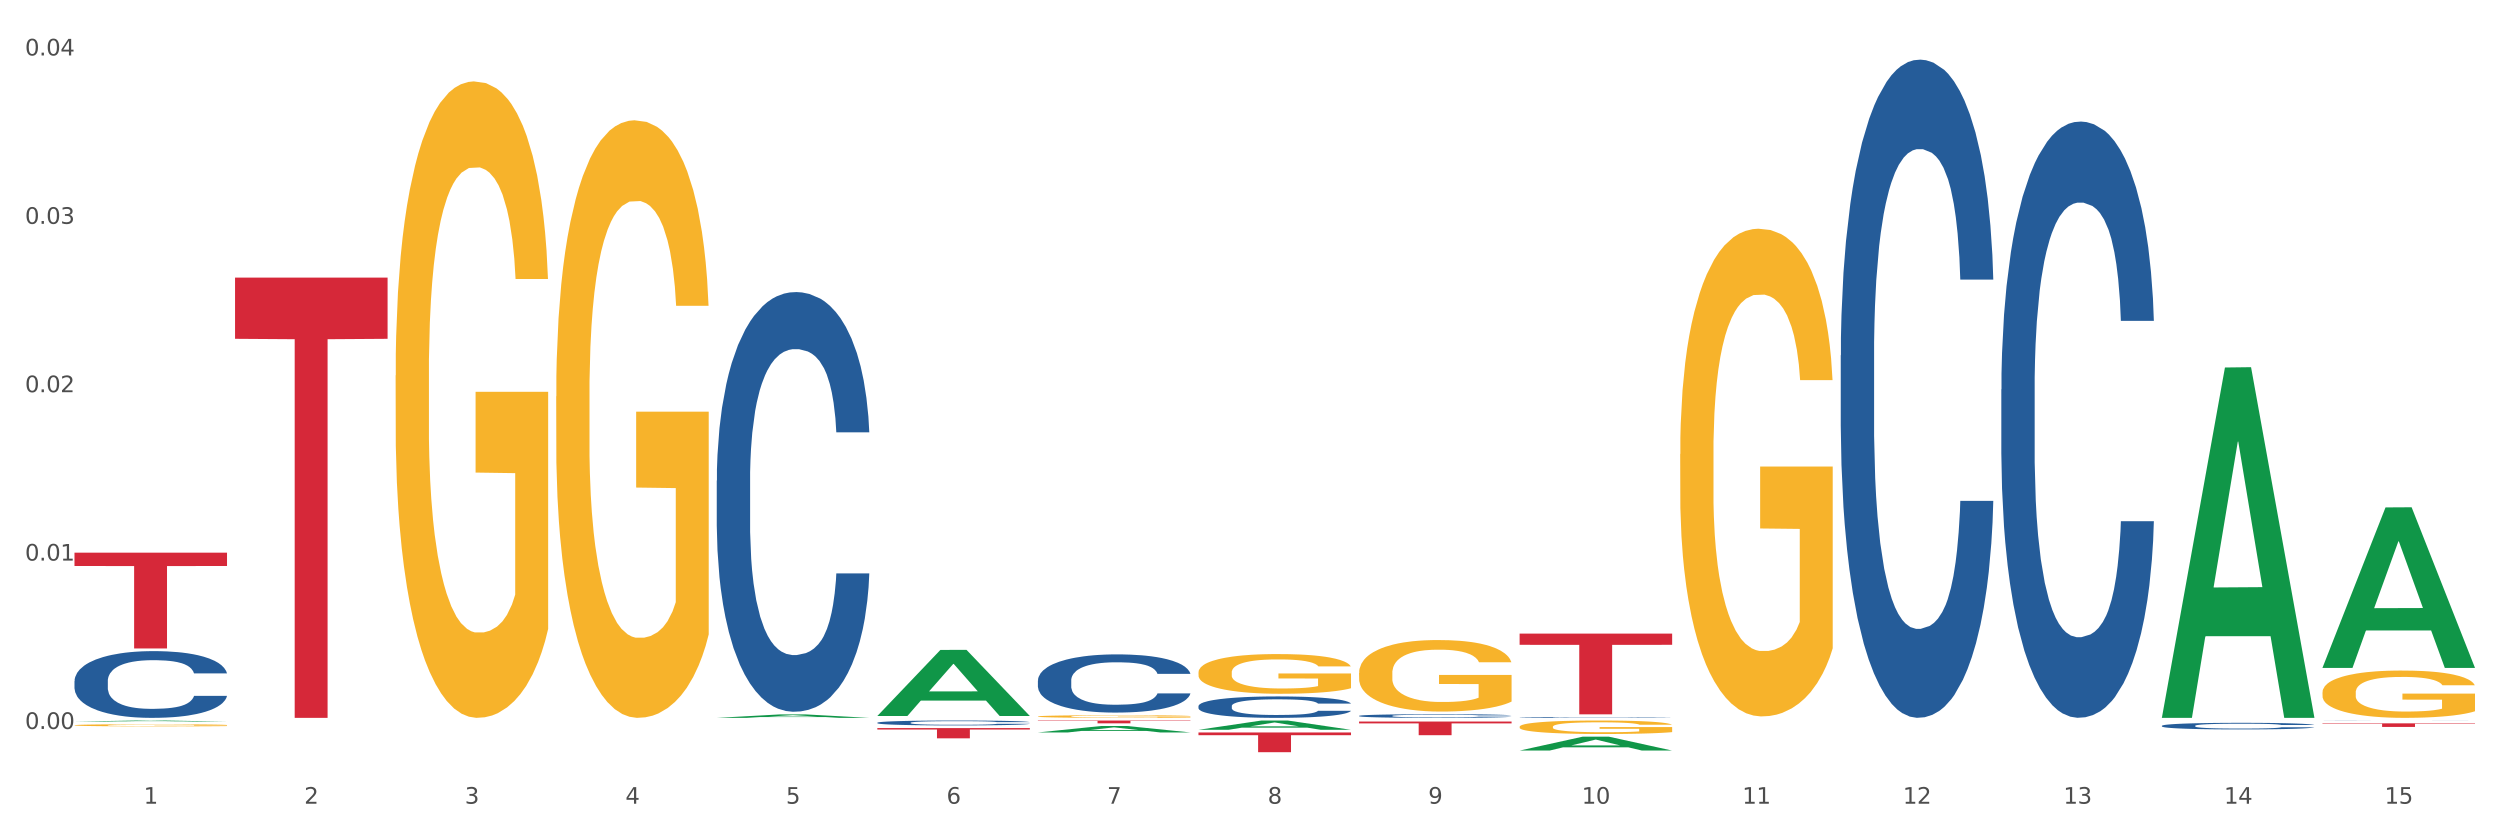 <?xml version="1.0" encoding="utf-8" standalone="no"?>
<!DOCTYPE svg PUBLIC "-//W3C//DTD SVG 1.1//EN"
  "http://www.w3.org/Graphics/SVG/1.1/DTD/svg11.dtd">
<svg xmlns:xlink="http://www.w3.org/1999/xlink" width="1080pt" height="360pt" viewBox="0 0 1080 360" xmlns="http://www.w3.org/2000/svg" version="1.1">
 <rect x="0" y="0" width="1080" height="360" fill="#333333" stroke="none"/>
 <defs>
  <style type="text/css">*{stroke-linejoin: round; stroke-linecap: butt}</style>
 </defs>
 <g id="figure_1">
  <g id="patch_1">
   <path d="M 0 360 
L 1080 360 
L 1080 0 
L 0 0 
z
" style="fill: #ffffff; stroke: #ffffff; stroke-linejoin: miter"/>
  </g>
  <g id="axes_1">
   <g id="matplotlib.axis_1">
    <g id="xtick_1">
     <g id="text_1">
      <!-- 1 -->
      <g style="fill: #4d4d4d" transform="translate(62.07 347.204) scale(0.096 -0.096)">
       <defs>
        <path id="DejaVuSans-31" d="M 794 531 
L 1825 531 
L 1825 4091 
L 703 3866 
L 703 4441 
L 1819 4666 
L 2450 4666 
L 2450 531 
L 3481 531 
L 3481 0 
L 794 0 
L 794 531 
z
" transform="scale(0.016)"/>
       </defs>
       <use xlink:href="#DejaVuSans-31"/>
      </g>
     </g>
    </g>
    <g id="xtick_2">
     <g id="text_2">
      <!-- 2 -->
      <g style="fill: #4d4d4d" transform="translate(131.436 347.204) scale(0.096 -0.096)">
       <defs>
        <path id="DejaVuSans-32" d="M 1228 531 
L 3431 531 
L 3431 0 
L 469 0 
L 469 531 
Q 828 903 1448 1529 
Q 2069 2156 2228 2338 
Q 2531 2678 2651 2914 
Q 2772 3150 2772 3378 
Q 2772 3750 2511 3984 
Q 2250 4219 1831 4219 
Q 1534 4219 1204 4116 
Q 875 4013 500 3803 
L 500 4441 
Q 881 4594 1212 4672 
Q 1544 4750 1819 4750 
Q 2544 4750 2975 4387 
Q 3406 4025 3406 3419 
Q 3406 3131 3298 2873 
Q 3191 2616 2906 2266 
Q 2828 2175 2409 1742 
Q 1991 1309 1228 531 
z
" transform="scale(0.016)"/>
       </defs>
       <use xlink:href="#DejaVuSans-32"/>
      </g>
     </g>
    </g>
    <g id="xtick_3">
     <g id="text_3">
      <!-- 3 -->
      <g style="fill: #4d4d4d" transform="translate(200.802 347.204) scale(0.096 -0.096)">
       <defs>
        <path id="DejaVuSans-33" d="M 2597 2516 
Q 3050 2419 3304 2112 
Q 3559 1806 3559 1356 
Q 3559 666 3084 287 
Q 2609 -91 1734 -91 
Q 1441 -91 1130 -33 
Q 819 25 488 141 
L 488 750 
Q 750 597 1062 519 
Q 1375 441 1716 441 
Q 2309 441 2620 675 
Q 2931 909 2931 1356 
Q 2931 1769 2642 2001 
Q 2353 2234 1838 2234 
L 1294 2234 
L 1294 2753 
L 1863 2753 
Q 2328 2753 2575 2939 
Q 2822 3125 2822 3475 
Q 2822 3834 2567 4026 
Q 2313 4219 1838 4219 
Q 1578 4219 1281 4162 
Q 984 4106 628 3988 
L 628 4550 
Q 988 4650 1302 4700 
Q 1616 4750 1894 4750 
Q 2613 4750 3031 4423 
Q 3450 4097 3450 3541 
Q 3450 3153 3228 2886 
Q 3006 2619 2597 2516 
z
" transform="scale(0.016)"/>
       </defs>
       <use xlink:href="#DejaVuSans-33"/>
      </g>
     </g>
    </g>
    <g id="xtick_4">
     <g id="text_4">
      <!-- 4 -->
      <g style="fill: #4d4d4d" transform="translate(270.169 347.204) scale(0.096 -0.096)">
       <defs>
        <path id="DejaVuSans-34" d="M 2419 4116 
L 825 1625 
L 2419 1625 
L 2419 4116 
z
M 2253 4666 
L 3047 4666 
L 3047 1625 
L 3713 1625 
L 3713 1100 
L 3047 1100 
L 3047 0 
L 2419 0 
L 2419 1100 
L 313 1100 
L 313 1709 
L 2253 4666 
z
" transform="scale(0.016)"/>
       </defs>
       <use xlink:href="#DejaVuSans-34"/>
      </g>
     </g>
    </g>
    <g id="xtick_5">
     <g id="text_5">
      <!-- 5 -->
      <g style="fill: #4d4d4d" transform="translate(339.535 347.204) scale(0.096 -0.096)">
       <defs>
        <path id="DejaVuSans-35" d="M 691 4666 
L 3169 4666 
L 3169 4134 
L 1269 4134 
L 1269 2991 
Q 1406 3038 1543 3061 
Q 1681 3084 1819 3084 
Q 2600 3084 3056 2656 
Q 3513 2228 3513 1497 
Q 3513 744 3044 326 
Q 2575 -91 1722 -91 
Q 1428 -91 1123 -41 
Q 819 9 494 109 
L 494 744 
Q 775 591 1075 516 
Q 1375 441 1709 441 
Q 2250 441 2565 725 
Q 2881 1009 2881 1497 
Q 2881 1984 2565 2268 
Q 2250 2553 1709 2553 
Q 1456 2553 1204 2497 
Q 953 2441 691 2322 
L 691 4666 
z
" transform="scale(0.016)"/>
       </defs>
       <use xlink:href="#DejaVuSans-35"/>
      </g>
     </g>
    </g>
    <g id="xtick_6">
     <g id="text_6">
      <!-- 6 -->
      <g style="fill: #4d4d4d" transform="translate(408.901 347.204) scale(0.096 -0.096)">
       <defs>
        <path id="DejaVuSans-36" d="M 2113 2584 
Q 1688 2584 1439 2293 
Q 1191 2003 1191 1497 
Q 1191 994 1439 701 
Q 1688 409 2113 409 
Q 2538 409 2786 701 
Q 3034 994 3034 1497 
Q 3034 2003 2786 2293 
Q 2538 2584 2113 2584 
z
M 3366 4563 
L 3366 3988 
Q 3128 4100 2886 4159 
Q 2644 4219 2406 4219 
Q 1781 4219 1451 3797 
Q 1122 3375 1075 2522 
Q 1259 2794 1537 2939 
Q 1816 3084 2150 3084 
Q 2853 3084 3261 2657 
Q 3669 2231 3669 1497 
Q 3669 778 3244 343 
Q 2819 -91 2113 -91 
Q 1303 -91 875 529 
Q 447 1150 447 2328 
Q 447 3434 972 4092 
Q 1497 4750 2381 4750 
Q 2619 4750 2861 4703 
Q 3103 4656 3366 4563 
z
" transform="scale(0.016)"/>
       </defs>
       <use xlink:href="#DejaVuSans-36"/>
      </g>
     </g>
    </g>
    <g id="xtick_7">
     <g id="text_7">
      <!-- 7 -->
      <g style="fill: #4d4d4d" transform="translate(478.267 347.204) scale(0.096 -0.096)">
       <defs>
        <path id="DejaVuSans-37" d="M 525 4666 
L 3525 4666 
L 3525 4397 
L 1831 0 
L 1172 0 
L 2766 4134 
L 525 4134 
L 525 4666 
z
" transform="scale(0.016)"/>
       </defs>
       <use xlink:href="#DejaVuSans-37"/>
      </g>
     </g>
    </g>
    <g id="xtick_8">
     <g id="text_8">
      <!-- 8 -->
      <g style="fill: #4d4d4d" transform="translate(547.634 347.204) scale(0.096 -0.096)">
       <defs>
        <path id="DejaVuSans-38" d="M 2034 2216 
Q 1584 2216 1326 1975 
Q 1069 1734 1069 1313 
Q 1069 891 1326 650 
Q 1584 409 2034 409 
Q 2484 409 2743 651 
Q 3003 894 3003 1313 
Q 3003 1734 2745 1975 
Q 2488 2216 2034 2216 
z
M 1403 2484 
Q 997 2584 770 2862 
Q 544 3141 544 3541 
Q 544 4100 942 4425 
Q 1341 4750 2034 4750 
Q 2731 4750 3128 4425 
Q 3525 4100 3525 3541 
Q 3525 3141 3298 2862 
Q 3072 2584 2669 2484 
Q 3125 2378 3379 2068 
Q 3634 1759 3634 1313 
Q 3634 634 3220 271 
Q 2806 -91 2034 -91 
Q 1263 -91 848 271 
Q 434 634 434 1313 
Q 434 1759 690 2068 
Q 947 2378 1403 2484 
z
M 1172 3481 
Q 1172 3119 1398 2916 
Q 1625 2713 2034 2713 
Q 2441 2713 2670 2916 
Q 2900 3119 2900 3481 
Q 2900 3844 2670 4047 
Q 2441 4250 2034 4250 
Q 1625 4250 1398 4047 
Q 1172 3844 1172 3481 
z
" transform="scale(0.016)"/>
       </defs>
       <use xlink:href="#DejaVuSans-38"/>
      </g>
     </g>
    </g>
    <g id="xtick_9">
     <g id="text_9">
      <!-- 9 -->
      <g style="fill: #4d4d4d" transform="translate(617 347.204) scale(0.096 -0.096)">
       <defs>
        <path id="DejaVuSans-39" d="M 703 97 
L 703 672 
Q 941 559 1184 500 
Q 1428 441 1663 441 
Q 2288 441 2617 861 
Q 2947 1281 2994 2138 
Q 2813 1869 2534 1725 
Q 2256 1581 1919 1581 
Q 1219 1581 811 2004 
Q 403 2428 403 3163 
Q 403 3881 828 4315 
Q 1253 4750 1959 4750 
Q 2769 4750 3195 4129 
Q 3622 3509 3622 2328 
Q 3622 1225 3098 567 
Q 2575 -91 1691 -91 
Q 1453 -91 1209 -44 
Q 966 3 703 97 
z
M 1959 2075 
Q 2384 2075 2632 2365 
Q 2881 2656 2881 3163 
Q 2881 3666 2632 3958 
Q 2384 4250 1959 4250 
Q 1534 4250 1286 3958 
Q 1038 3666 1038 3163 
Q 1038 2656 1286 2365 
Q 1534 2075 1959 2075 
z
" transform="scale(0.016)"/>
       </defs>
       <use xlink:href="#DejaVuSans-39"/>
      </g>
     </g>
    </g>
    <g id="xtick_10">
     <g id="text_10">
      <!-- 10 -->
      <g style="fill: #4d4d4d" transform="translate(683.312 347.204) scale(0.096 -0.096)">
       <defs>
        <path id="DejaVuSans-30" d="M 2034 4250 
Q 1547 4250 1301 3770 
Q 1056 3291 1056 2328 
Q 1056 1369 1301 889 
Q 1547 409 2034 409 
Q 2525 409 2770 889 
Q 3016 1369 3016 2328 
Q 3016 3291 2770 3770 
Q 2525 4250 2034 4250 
z
M 2034 4750 
Q 2819 4750 3233 4129 
Q 3647 3509 3647 2328 
Q 3647 1150 3233 529 
Q 2819 -91 2034 -91 
Q 1250 -91 836 529 
Q 422 1150 422 2328 
Q 422 3509 836 4129 
Q 1250 4750 2034 4750 
z
" transform="scale(0.016)"/>
       </defs>
       <use xlink:href="#DejaVuSans-31"/>
       <use xlink:href="#DejaVuSans-30" transform="translate(63.623 0)"/>
      </g>
     </g>
    </g>
    <g id="xtick_11">
     <g id="text_11">
      <!-- 11 -->
      <g style="fill: #4d4d4d" transform="translate(752.678 347.204) scale(0.096 -0.096)">
       <use xlink:href="#DejaVuSans-31"/>
       <use xlink:href="#DejaVuSans-31" transform="translate(63.623 0)"/>
      </g>
     </g>
    </g>
    <g id="xtick_12">
     <g id="text_12">
      <!-- 12 -->
      <g style="fill: #4d4d4d" transform="translate(822.044 347.204) scale(0.096 -0.096)">
       <use xlink:href="#DejaVuSans-31"/>
       <use xlink:href="#DejaVuSans-32" transform="translate(63.623 0)"/>
      </g>
     </g>
    </g>
    <g id="xtick_13">
     <g id="text_13">
      <!-- 13 -->
      <g style="fill: #4d4d4d" transform="translate(891.411 347.204) scale(0.096 -0.096)">
       <use xlink:href="#DejaVuSans-31"/>
       <use xlink:href="#DejaVuSans-33" transform="translate(63.623 0)"/>
      </g>
     </g>
    </g>
    <g id="xtick_14">
     <g id="text_14">
      <!-- 14 -->
      <g style="fill: #4d4d4d" transform="translate(960.777 347.204) scale(0.096 -0.096)">
       <use xlink:href="#DejaVuSans-31"/>
       <use xlink:href="#DejaVuSans-34" transform="translate(63.623 0)"/>
      </g>
     </g>
    </g>
    <g id="xtick_15">
     <g id="text_15">
      <!-- 15 -->
      <g style="fill: #4d4d4d" transform="translate(1030.143 347.204) scale(0.096 -0.096)">
       <use xlink:href="#DejaVuSans-31"/>
       <use xlink:href="#DejaVuSans-35" transform="translate(63.623 0)"/>
      </g>
     </g>
    </g>
    <g id="xtick_16"/>
    <g id="xtick_17"/>
    <g id="xtick_18"/>
    <g id="xtick_19"/>
    <g id="xtick_20"/>
    <g id="xtick_21"/>
    <g id="xtick_22"/>
    <g id="xtick_23"/>
    <g id="xtick_24"/>
    <g id="xtick_25"/>
    <g id="xtick_26"/>
    <g id="xtick_27"/>
    <g id="xtick_28"/>
    <g id="xtick_29"/>
   </g>
   <g id="matplotlib.axis_2">
    <g id="ytick_1">
     <g id="text_16">
      <!-- 0.00 -->
      <g style="fill: #4d4d4d" transform="translate(10.8 314.907) scale(0.096 -0.096)">
       <defs>
        <path id="DejaVuSans-2e" d="M 684 794 
L 1344 794 
L 1344 0 
L 684 0 
L 684 794 
z
" transform="scale(0.016)"/>
       </defs>
       <use xlink:href="#DejaVuSans-30"/>
       <use xlink:href="#DejaVuSans-2e" transform="translate(63.623 0)"/>
       <use xlink:href="#DejaVuSans-30" transform="translate(95.41 0)"/>
       <use xlink:href="#DejaVuSans-30" transform="translate(159.033 0)"/>
      </g>
     </g>
    </g>
    <g id="ytick_2">
     <g id="text_17">
      <!-- 0.01 -->
      <g style="fill: #4d4d4d" transform="translate(10.8 242.17) scale(0.096 -0.096)">
       <use xlink:href="#DejaVuSans-30"/>
       <use xlink:href="#DejaVuSans-2e" transform="translate(63.623 0)"/>
       <use xlink:href="#DejaVuSans-30" transform="translate(95.41 0)"/>
       <use xlink:href="#DejaVuSans-31" transform="translate(159.033 0)"/>
      </g>
     </g>
    </g>
    <g id="ytick_3">
     <g id="text_18">
      <!-- 0.02 -->
      <g style="fill: #4d4d4d" transform="translate(10.8 169.434) scale(0.096 -0.096)">
       <use xlink:href="#DejaVuSans-30"/>
       <use xlink:href="#DejaVuSans-2e" transform="translate(63.623 0)"/>
       <use xlink:href="#DejaVuSans-30" transform="translate(95.41 0)"/>
       <use xlink:href="#DejaVuSans-32" transform="translate(159.033 0)"/>
      </g>
     </g>
    </g>
    <g id="ytick_4">
     <g id="text_19">
      <!-- 0.03 -->
      <g style="fill: #4d4d4d" transform="translate(10.8 96.698) scale(0.096 -0.096)">
       <use xlink:href="#DejaVuSans-30"/>
       <use xlink:href="#DejaVuSans-2e" transform="translate(63.623 0)"/>
       <use xlink:href="#DejaVuSans-30" transform="translate(95.41 0)"/>
       <use xlink:href="#DejaVuSans-33" transform="translate(159.033 0)"/>
      </g>
     </g>
    </g>
    <g id="ytick_5">
     <g id="text_20">
      <!-- 0.04 -->
      <g style="fill: #4d4d4d" transform="translate(10.8 23.962) scale(0.096 -0.096)">
       <use xlink:href="#DejaVuSans-30"/>
       <use xlink:href="#DejaVuSans-2e" transform="translate(63.623 0)"/>
       <use xlink:href="#DejaVuSans-30" transform="translate(95.41 0)"/>
       <use xlink:href="#DejaVuSans-34" transform="translate(159.033 0)"/>
      </g>
     </g>
    </g>
    <g id="ytick_6"/>
    <g id="ytick_7"/>
    <g id="ytick_8"/>
    <g id="ytick_9"/>
   </g>
   <g id="PolyCollection_1">
    <path d="M 32.175 311.726 
L 32.243 311.726 
L 59.417 311.26 
L 70.695 311.259 
L 98.073 311.727 
L 85.029 311.727 
L 79.119 311.618 
L 51.061 311.618 
L 50.857 311.62 
L 45.151 311.727 
L 32.175 311.727 
L 32.175 311.726 
L 54.594 311.553 
L 75.586 311.553 
L 65.192 311.359 
L 65.056 311.358 
L 64.92 311.359 
L 54.526 311.553 
L 54.594 311.553 
L 32.175 311.726 
z
" clip-path="url(#p1da49c2d31)" style="fill: #109648"/>
    <path d="M 587.105 311.689 
L 653.003 311.689 
L 653.003 312.512 
L 627.081 312.518 
L 627.081 317.616 
L 612.871 317.616 
L 612.871 312.518 
L 587.105 312.512 
L 587.105 311.694 
L 587.105 311.689 
z
" clip-path="url(#p1da49c2d31)" style="fill: #d62839"/>
    <path d="M 517.739 316.422 
L 583.636 316.422 
L 583.636 317.607 
L 557.715 317.615 
L 557.715 324.95 
L 543.504 324.95 
L 543.504 317.615 
L 517.739 317.607 
L 517.739 316.43 
L 517.739 316.422 
z
" clip-path="url(#p1da49c2d31)" style="fill: #d62839"/>
    <path d="M 448.372 311.259 
L 514.27 311.259 
L 514.27 311.43 
L 488.348 311.431 
L 488.348 312.49 
L 474.138 312.49 
L 474.138 311.431 
L 448.372 311.43 
L 448.372 311.26 
L 448.372 311.259 
z
" clip-path="url(#p1da49c2d31)" style="fill: #d62839"/>
    <path d="M 379.006 314.527 
L 444.904 314.527 
L 444.904 315.144 
L 418.982 315.148 
L 418.982 318.969 
L 404.772 318.969 
L 404.772 315.148 
L 379.006 315.144 
L 379.006 314.531 
L 379.006 314.527 
z
" clip-path="url(#p1da49c2d31)" style="fill: #d62839"/>
    <path d="M 101.541 119.936 
L 167.439 119.936 
L 167.439 146.365 
L 141.517 146.543 
L 141.517 310.114 
L 127.307 310.114 
L 127.307 146.543 
L 101.541 146.365 
L 101.541 120.115 
L 101.541 119.936 
z
" clip-path="url(#p1da49c2d31)" style="fill: #d62839"/>
    <path d="M 32.175 238.754 
L 98.073 238.754 
L 98.073 244.506 
L 72.151 244.545 
L 72.151 280.142 
L 57.941 280.142 
L 57.941 244.545 
L 32.175 244.506 
L 32.175 238.793 
L 32.175 238.754 
z
" clip-path="url(#p1da49c2d31)" style="fill: #d62839"/>
    <path d="M 32.175 294.239 
L 32.253 294.213 
L 32.253 293.475 
L 32.487 292.475 
L 33.343 290.631 
L 34.434 289.236 
L 36.303 287.603 
L 37.316 286.919 
L 38.64 286.155 
L 41.366 284.917 
L 44.482 283.864 
L 46.663 283.285 
L 48.299 282.916 
L 51.96 282.258 
L 54.063 281.968 
L 56.244 281.731 
L 58.114 281.573 
L 61.229 281.389 
L 63.722 281.31 
L 66.604 281.284 
L 69.019 281.31 
L 72.212 281.415 
L 76.886 281.731 
L 78.677 281.916 
L 81.092 282.231 
L 83.585 282.653 
L 85.61 283.074 
L 87.947 283.68 
L 90.361 284.47 
L 92.698 285.47 
L 94.334 286.392 
L 95.658 287.366 
L 96.827 288.551 
L 97.683 289.841 
L 98.073 290.921 
L 83.818 290.921 
L 83.429 289.947 
L 82.65 288.894 
L 81.871 288.183 
L 81.014 287.603 
L 79.69 286.945 
L 78.522 286.524 
L 76.574 286.023 
L 74.783 285.707 
L 73.303 285.523 
L 71.511 285.365 
L 67.694 285.207 
L 64.968 285.207 
L 63.255 285.26 
L 61.151 285.391 
L 59.36 285.576 
L 57.257 285.892 
L 55.621 286.234 
L 53.985 286.682 
L 53.05 286.998 
L 51.648 287.577 
L 50.714 288.051 
L 49.467 288.867 
L 48.766 289.447 
L 47.52 290.947 
L 46.975 292.053 
L 46.741 292.817 
L 46.585 293.66 
L 46.585 297.767 
L 47.053 299.611 
L 47.442 300.401 
L 48.065 301.296 
L 49.234 302.455 
L 50.947 303.587 
L 52.739 304.403 
L 54.219 304.903 
L 55.621 305.272 
L 57.023 305.562 
L 58.737 305.825 
L 60.139 305.983 
L 62.242 306.141 
L 64.734 306.22 
L 66.682 306.22 
L 70.654 306.088 
L 72.446 305.957 
L 74.16 305.772 
L 76.029 305.483 
L 77.509 305.167 
L 78.366 304.93 
L 79.768 304.43 
L 80.858 303.903 
L 81.793 303.297 
L 82.416 302.771 
L 83.117 301.981 
L 83.663 301.085 
L 83.818 300.611 
L 98.073 300.611 
L 97.761 301.559 
L 97.216 302.481 
L 96.126 303.719 
L 95.269 304.43 
L 93.945 305.298 
L 92.542 306.036 
L 90.595 306.852 
L 88.804 307.458 
L 86.934 307.984 
L 84.909 308.458 
L 81.248 309.117 
L 79.924 309.301 
L 77.12 309.617 
L 74.939 309.801 
L 71.745 309.986 
L 68.473 310.091 
L 65.046 310.117 
L 62.008 310.065 
L 58.659 309.907 
L 56.556 309.749 
L 54.219 309.512 
L 51.493 309.143 
L 48.922 308.695 
L 46.507 308.169 
L 44.248 307.563 
L 42.145 306.878 
L 39.419 305.746 
L 37.394 304.64 
L 35.914 303.613 
L 34.901 302.744 
L 33.889 301.638 
L 33.343 300.875 
L 32.487 299.031 
L 32.175 297.32 
L 32.175 294.239 
z
" clip-path="url(#p1da49c2d31)" style="fill: #255c99"/>
    <path d="M 309.64 207.638 
L 309.718 207.472 
L 309.718 202.836 
L 309.951 196.544 
L 310.808 184.953 
L 311.899 176.177 
L 313.768 165.911 
L 314.781 161.606 
L 316.105 156.804 
L 318.831 149.022 
L 321.947 142.399 
L 324.128 138.756 
L 325.764 136.438 
L 329.425 132.298 
L 331.528 130.477 
L 333.709 128.986 
L 335.578 127.993 
L 338.694 126.834 
L 341.187 126.337 
L 344.069 126.171 
L 346.484 126.337 
L 349.677 126.999 
L 354.351 128.986 
L 356.142 130.145 
L 358.557 132.132 
L 361.05 134.782 
L 363.075 137.431 
L 365.412 141.239 
L 367.826 146.207 
L 370.163 152.499 
L 371.799 158.294 
L 373.123 164.421 
L 374.291 171.872 
L 375.148 179.986 
L 375.538 186.774 
L 361.283 186.774 
L 360.894 180.648 
L 360.115 174.025 
L 359.336 169.554 
L 358.479 165.911 
L 357.155 161.772 
L 355.987 159.122 
L 354.039 155.976 
L 352.248 153.989 
L 350.768 152.83 
L 348.976 151.837 
L 345.159 150.843 
L 342.433 150.843 
L 340.719 151.174 
L 338.616 152.002 
L 336.825 153.161 
L 334.722 155.148 
L 333.086 157.301 
L 331.45 160.116 
L 330.515 162.103 
L 329.113 165.746 
L 328.179 168.726 
L 326.932 173.859 
L 326.231 177.502 
L 324.985 186.94 
L 324.44 193.894 
L 324.206 198.696 
L 324.05 203.995 
L 324.05 229.826 
L 324.518 241.416 
L 324.907 246.384 
L 325.53 252.014 
L 326.699 259.299 
L 328.412 266.419 
L 330.204 271.552 
L 331.684 274.698 
L 333.086 277.017 
L 334.488 278.838 
L 336.202 280.494 
L 337.604 281.487 
L 339.707 282.481 
L 342.199 282.978 
L 344.147 282.978 
L 348.119 282.15 
L 349.911 281.322 
L 351.624 280.163 
L 353.494 278.341 
L 354.974 276.354 
L 355.831 274.864 
L 357.233 271.718 
L 358.323 268.406 
L 359.258 264.598 
L 359.881 261.286 
L 360.582 256.319 
L 361.127 250.689 
L 361.283 247.709 
L 375.538 247.709 
L 375.226 253.67 
L 374.681 259.465 
L 373.59 267.247 
L 372.734 271.718 
L 371.409 277.182 
L 370.007 281.818 
L 368.06 286.951 
L 366.268 290.76 
L 364.399 294.072 
L 362.374 297.052 
L 358.713 301.192 
L 357.389 302.351 
L 354.584 304.338 
L 352.403 305.497 
L 349.21 306.656 
L 345.938 307.318 
L 342.511 307.484 
L 339.473 307.152 
L 336.124 306.159 
L 334.021 305.165 
L 331.684 303.675 
L 328.957 301.357 
L 326.387 298.542 
L 323.972 295.231 
L 321.713 291.422 
L 319.61 287.117 
L 316.884 279.997 
L 314.859 273.043 
L 313.379 266.585 
L 312.366 261.121 
L 311.354 254.166 
L 310.808 249.364 
L 309.951 237.774 
L 309.64 227.011 
L 309.64 207.638 
z
" clip-path="url(#p1da49c2d31)" style="fill: #255c99"/>
    <path d="M 379.006 312.214 
L 379.084 312.212 
L 379.084 312.158 
L 379.318 312.084 
L 380.175 311.948 
L 381.265 311.845 
L 383.134 311.725 
L 384.147 311.675 
L 385.471 311.618 
L 388.198 311.527 
L 391.313 311.449 
L 393.494 311.407 
L 395.13 311.38 
L 398.791 311.331 
L 400.894 311.31 
L 403.075 311.292 
L 404.945 311.281 
L 408.06 311.267 
L 410.553 311.261 
L 413.435 311.259 
L 415.85 311.261 
L 419.043 311.269 
L 423.717 311.292 
L 425.509 311.306 
L 427.923 311.329 
L 430.416 311.36 
L 432.441 311.391 
L 434.778 311.436 
L 437.193 311.494 
L 439.529 311.568 
L 441.165 311.636 
L 442.489 311.708 
L 443.658 311.795 
L 444.515 311.89 
L 444.904 311.97 
L 430.65 311.97 
L 430.26 311.898 
L 429.481 311.82 
L 428.702 311.768 
L 427.845 311.725 
L 426.521 311.677 
L 425.353 311.646 
L 423.405 311.609 
L 421.614 311.585 
L 420.134 311.572 
L 418.342 311.56 
L 414.526 311.548 
L 411.799 311.548 
L 410.086 311.552 
L 407.982 311.562 
L 406.191 311.576 
L 404.088 311.599 
L 402.452 311.624 
L 400.816 311.657 
L 399.882 311.68 
L 398.479 311.723 
L 397.545 311.758 
L 396.298 311.818 
L 395.597 311.861 
L 394.351 311.972 
L 393.806 312.053 
L 393.572 312.109 
L 393.416 312.172 
L 393.416 312.474 
L 393.884 312.61 
L 394.273 312.668 
L 394.896 312.734 
L 396.065 312.82 
L 397.778 312.903 
L 399.57 312.964 
L 401.05 313 
L 402.452 313.028 
L 403.854 313.049 
L 405.568 313.068 
L 406.97 313.08 
L 409.073 313.092 
L 411.566 313.097 
L 413.513 313.097 
L 417.485 313.088 
L 419.277 313.078 
L 420.991 313.064 
L 422.86 313.043 
L 424.34 313.02 
L 425.197 313.002 
L 426.599 312.965 
L 427.69 312.927 
L 428.624 312.882 
L 429.247 312.843 
L 429.948 312.785 
L 430.494 312.719 
L 430.65 312.684 
L 444.904 312.684 
L 444.592 312.754 
L 444.047 312.822 
L 442.957 312.913 
L 442.1 312.965 
L 440.776 313.03 
L 439.374 313.084 
L 437.426 313.144 
L 435.635 313.189 
L 433.765 313.228 
L 431.74 313.262 
L 428.079 313.311 
L 426.755 313.325 
L 423.951 313.348 
L 421.77 313.361 
L 418.576 313.375 
L 415.304 313.383 
L 411.877 313.385 
L 408.839 313.381 
L 405.49 313.369 
L 403.387 313.358 
L 401.05 313.34 
L 398.324 313.313 
L 395.753 313.28 
L 393.339 313.241 
L 391.08 313.196 
L 388.976 313.146 
L 386.25 313.063 
L 384.225 312.981 
L 382.745 312.905 
L 381.732 312.841 
L 380.72 312.76 
L 380.175 312.703 
L 379.318 312.568 
L 379.006 312.441 
L 379.006 312.214 
z
" clip-path="url(#p1da49c2d31)" style="fill: #255c99"/>
    <path d="M 448.372 293.992 
L 448.45 293.969 
L 448.45 293.326 
L 448.684 292.454 
L 449.541 290.846 
L 450.631 289.629 
L 452.501 288.205 
L 453.513 287.608 
L 454.837 286.942 
L 457.564 285.863 
L 460.679 284.944 
L 462.861 284.439 
L 464.496 284.117 
L 468.157 283.543 
L 470.26 283.291 
L 472.441 283.084 
L 474.311 282.946 
L 477.427 282.785 
L 479.919 282.716 
L 482.801 282.693 
L 485.216 282.716 
L 488.41 282.808 
L 493.083 283.084 
L 494.875 283.245 
L 497.289 283.52 
L 499.782 283.888 
L 501.807 284.255 
L 504.144 284.783 
L 506.559 285.472 
L 508.896 286.345 
L 510.531 287.149 
L 511.856 287.998 
L 513.024 289.032 
L 513.881 290.157 
L 514.27 291.099 
L 500.016 291.099 
L 499.626 290.249 
L 498.847 289.33 
L 498.068 288.71 
L 497.212 288.205 
L 495.887 287.631 
L 494.719 287.264 
L 492.772 286.827 
L 490.98 286.552 
L 489.5 286.391 
L 487.709 286.253 
L 483.892 286.115 
L 481.165 286.115 
L 479.452 286.161 
L 477.349 286.276 
L 475.557 286.437 
L 473.454 286.712 
L 471.818 287.011 
L 470.183 287.401 
L 469.248 287.677 
L 467.846 288.182 
L 466.911 288.596 
L 465.665 289.307 
L 464.964 289.813 
L 463.717 291.122 
L 463.172 292.086 
L 462.938 292.752 
L 462.783 293.487 
L 462.783 297.07 
L 463.25 298.677 
L 463.639 299.366 
L 464.263 300.147 
L 465.431 301.158 
L 467.145 302.145 
L 468.936 302.857 
L 470.416 303.293 
L 471.818 303.615 
L 473.22 303.868 
L 474.934 304.097 
L 476.336 304.235 
L 478.439 304.373 
L 480.932 304.442 
L 482.879 304.442 
L 486.852 304.327 
L 488.643 304.212 
L 490.357 304.051 
L 492.226 303.799 
L 493.706 303.523 
L 494.563 303.316 
L 495.965 302.88 
L 497.056 302.421 
L 497.99 301.892 
L 498.614 301.433 
L 499.315 300.744 
L 499.86 299.963 
L 500.016 299.55 
L 514.27 299.55 
L 513.959 300.377 
L 513.413 301.181 
L 512.323 302.26 
L 511.466 302.88 
L 510.142 303.638 
L 508.74 304.281 
L 506.792 304.993 
L 505.001 305.521 
L 503.131 305.98 
L 501.106 306.394 
L 497.445 306.968 
L 496.121 307.129 
L 493.317 307.404 
L 491.136 307.565 
L 487.942 307.726 
L 484.671 307.818 
L 481.243 307.841 
L 478.206 307.795 
L 474.856 307.657 
L 472.753 307.519 
L 470.416 307.312 
L 467.69 306.991 
L 465.119 306.6 
L 462.705 306.141 
L 460.446 305.613 
L 458.343 305.016 
L 455.616 304.028 
L 453.591 303.064 
L 452.111 302.168 
L 451.099 301.41 
L 450.086 300.446 
L 449.541 299.78 
L 448.684 298.172 
L 448.372 296.679 
L 448.372 293.992 
z
" clip-path="url(#p1da49c2d31)" style="fill: #255c99"/>
    <path d="M 517.739 305.017 
L 517.816 305.009 
L 517.816 304.772 
L 518.05 304.451 
L 518.907 303.858 
L 519.997 303.41 
L 521.867 302.886 
L 522.88 302.666 
L 524.204 302.421 
L 526.93 302.023 
L 530.046 301.685 
L 532.227 301.499 
L 533.863 301.38 
L 537.523 301.169 
L 539.627 301.076 
L 541.808 301 
L 543.677 300.949 
L 546.793 300.89 
L 549.285 300.864 
L 552.167 300.856 
L 554.582 300.864 
L 557.776 300.898 
L 562.449 301 
L 564.241 301.059 
L 566.656 301.16 
L 569.148 301.296 
L 571.173 301.431 
L 573.51 301.626 
L 575.925 301.879 
L 578.262 302.201 
L 579.898 302.497 
L 581.222 302.81 
L 582.39 303.19 
L 583.247 303.605 
L 583.636 303.952 
L 569.382 303.952 
L 568.992 303.639 
L 568.214 303.3 
L 567.435 303.072 
L 566.578 302.886 
L 565.254 302.674 
L 564.085 302.539 
L 562.138 302.378 
L 560.346 302.277 
L 558.866 302.218 
L 557.075 302.167 
L 553.258 302.116 
L 550.532 302.116 
L 548.818 302.133 
L 546.715 302.175 
L 544.923 302.235 
L 542.82 302.336 
L 541.184 302.446 
L 539.549 302.59 
L 538.614 302.691 
L 537.212 302.877 
L 536.277 303.03 
L 535.031 303.292 
L 534.33 303.478 
L 533.084 303.96 
L 532.538 304.315 
L 532.305 304.56 
L 532.149 304.831 
L 532.149 306.151 
L 532.616 306.743 
L 533.006 306.996 
L 533.629 307.284 
L 534.797 307.656 
L 536.511 308.02 
L 538.302 308.282 
L 539.782 308.443 
L 541.184 308.561 
L 542.587 308.654 
L 544.3 308.739 
L 545.702 308.789 
L 547.805 308.84 
L 550.298 308.866 
L 552.245 308.866 
L 556.218 308.823 
L 558.009 308.781 
L 559.723 308.722 
L 561.593 308.629 
L 563.073 308.527 
L 563.929 308.451 
L 565.331 308.29 
L 566.422 308.121 
L 567.357 307.927 
L 567.98 307.758 
L 568.681 307.504 
L 569.226 307.216 
L 569.382 307.064 
L 583.636 307.064 
L 583.325 307.368 
L 582.78 307.664 
L 581.689 308.062 
L 580.832 308.29 
L 579.508 308.569 
L 578.106 308.806 
L 576.159 309.068 
L 574.367 309.263 
L 572.498 309.432 
L 570.472 309.584 
L 566.811 309.796 
L 565.487 309.855 
L 562.683 309.957 
L 560.502 310.016 
L 557.308 310.075 
L 554.037 310.109 
L 550.61 310.117 
L 547.572 310.1 
L 544.222 310.05 
L 542.119 309.999 
L 539.782 309.923 
L 537.056 309.804 
L 534.486 309.661 
L 532.071 309.491 
L 529.812 309.297 
L 527.709 309.077 
L 524.983 308.713 
L 522.957 308.358 
L 521.477 308.028 
L 520.465 307.749 
L 519.452 307.394 
L 518.907 307.149 
L 518.05 306.557 
L 517.739 306.007 
L 517.739 305.017 
z
" clip-path="url(#p1da49c2d31)" style="fill: #255c99"/>
    <path d="M 587.105 309.247 
L 587.183 309.246 
L 587.183 309.206 
L 587.416 309.151 
L 588.273 309.05 
L 589.364 308.973 
L 591.233 308.884 
L 592.246 308.846 
L 593.57 308.805 
L 596.296 308.737 
L 599.412 308.679 
L 601.593 308.647 
L 603.229 308.627 
L 606.89 308.591 
L 608.993 308.575 
L 611.174 308.562 
L 613.043 308.554 
L 616.159 308.544 
L 618.652 308.539 
L 621.534 308.538 
L 623.948 308.539 
L 627.142 308.545 
L 631.816 308.562 
L 633.607 308.572 
L 636.022 308.59 
L 638.514 308.613 
L 640.54 308.636 
L 642.877 308.669 
L 645.291 308.712 
L 647.628 308.767 
L 649.264 308.818 
L 650.588 308.871 
L 651.756 308.936 
L 652.613 309.007 
L 653.003 309.066 
L 638.748 309.066 
L 638.359 309.012 
L 637.58 308.955 
L 636.801 308.916 
L 635.944 308.884 
L 634.62 308.848 
L 633.451 308.825 
L 631.504 308.797 
L 629.713 308.78 
L 628.233 308.77 
L 626.441 308.761 
L 622.624 308.753 
L 619.898 308.753 
L 618.184 308.756 
L 616.081 308.763 
L 614.29 308.773 
L 612.186 308.79 
L 610.551 308.809 
L 608.915 308.834 
L 607.98 308.851 
L 606.578 308.883 
L 605.643 308.909 
L 604.397 308.953 
L 603.696 308.985 
L 602.45 309.067 
L 601.905 309.128 
L 601.671 309.17 
L 601.515 309.216 
L 601.515 309.441 
L 601.982 309.542 
L 602.372 309.585 
L 602.995 309.634 
L 604.163 309.698 
L 605.877 309.76 
L 607.669 309.804 
L 609.149 309.832 
L 610.551 309.852 
L 611.953 309.868 
L 613.666 309.882 
L 615.069 309.891 
L 617.172 309.899 
L 619.664 309.904 
L 621.612 309.904 
L 625.584 309.897 
L 627.376 309.889 
L 629.089 309.879 
L 630.959 309.863 
L 632.439 309.846 
L 633.296 309.833 
L 634.698 309.806 
L 635.788 309.777 
L 636.723 309.744 
L 637.346 309.715 
L 638.047 309.672 
L 638.592 309.623 
L 638.748 309.597 
L 653.003 309.597 
L 652.691 309.648 
L 652.146 309.699 
L 651.055 309.767 
L 650.199 309.806 
L 648.874 309.853 
L 647.472 309.894 
L 645.525 309.938 
L 643.733 309.972 
L 641.864 310 
L 639.839 310.026 
L 636.178 310.062 
L 634.853 310.073 
L 632.049 310.09 
L 629.868 310.1 
L 626.675 310.11 
L 623.403 310.116 
L 619.976 310.117 
L 616.938 310.114 
L 613.589 310.106 
L 611.485 310.097 
L 609.149 310.084 
L 606.422 310.064 
L 603.852 310.039 
L 601.437 310.011 
L 599.178 309.977 
L 597.075 309.94 
L 594.349 309.878 
L 592.324 309.817 
L 590.844 309.761 
L 589.831 309.713 
L 588.818 309.653 
L 588.273 309.611 
L 587.416 309.51 
L 587.105 309.416 
L 587.105 309.247 
z
" clip-path="url(#p1da49c2d31)" style="fill: #255c99"/>
    <path d="M 656.471 309.91 
L 656.549 309.909 
L 656.549 309.9 
L 656.783 309.887 
L 657.639 309.863 
L 658.73 309.844 
L 660.599 309.823 
L 661.612 309.814 
L 662.936 309.804 
L 665.662 309.788 
L 668.778 309.774 
L 670.959 309.766 
L 672.595 309.762 
L 676.256 309.753 
L 678.359 309.749 
L 680.54 309.746 
L 682.41 309.744 
L 685.525 309.742 
L 688.018 309.741 
L 690.9 309.74 
L 693.315 309.741 
L 696.508 309.742 
L 701.182 309.746 
L 702.973 309.749 
L 705.388 309.753 
L 707.881 309.758 
L 709.906 309.764 
L 712.243 309.772 
L 714.657 309.782 
L 716.994 309.795 
L 718.63 309.807 
L 719.954 309.82 
L 721.123 309.835 
L 721.979 309.852 
L 722.369 309.866 
L 708.114 309.866 
L 707.725 309.854 
L 706.946 309.84 
L 706.167 309.83 
L 705.31 309.823 
L 703.986 309.814 
L 702.818 309.809 
L 700.87 309.802 
L 699.079 309.798 
L 697.599 309.796 
L 695.807 309.794 
L 691.99 309.792 
L 689.264 309.792 
L 687.55 309.792 
L 685.447 309.794 
L 683.656 309.796 
L 681.553 309.801 
L 679.917 309.805 
L 678.281 309.811 
L 677.346 309.815 
L 675.944 309.823 
L 675.01 309.829 
L 673.763 309.839 
L 673.062 309.847 
L 671.816 309.867 
L 671.271 309.881 
L 671.037 309.891 
L 670.881 309.902 
L 670.881 309.956 
L 671.349 309.98 
L 671.738 309.99 
L 672.361 310.002 
L 673.53 310.017 
L 675.243 310.032 
L 677.035 310.043 
L 678.515 310.049 
L 679.917 310.054 
L 681.319 310.058 
L 683.033 310.061 
L 684.435 310.063 
L 686.538 310.065 
L 689.03 310.066 
L 690.978 310.066 
L 694.95 310.065 
L 696.742 310.063 
L 698.456 310.06 
L 700.325 310.057 
L 701.805 310.053 
L 702.662 310.049 
L 704.064 310.043 
L 705.154 310.036 
L 706.089 310.028 
L 706.712 310.021 
L 707.413 310.011 
L 707.959 309.999 
L 708.114 309.993 
L 722.369 309.993 
L 722.057 310.005 
L 721.512 310.017 
L 720.422 310.034 
L 719.565 310.043 
L 718.241 310.054 
L 716.838 310.064 
L 714.891 310.075 
L 713.1 310.082 
L 711.23 310.089 
L 709.205 310.096 
L 705.544 310.104 
L 704.22 310.107 
L 701.416 310.111 
L 699.235 310.113 
L 696.041 310.116 
L 692.769 310.117 
L 689.342 310.117 
L 686.304 310.117 
L 682.955 310.115 
L 680.852 310.112 
L 678.515 310.109 
L 675.789 310.105 
L 673.218 310.099 
L 670.803 310.092 
L 668.544 310.084 
L 666.441 310.075 
L 663.715 310.06 
L 661.69 310.046 
L 660.21 310.032 
L 659.197 310.021 
L 658.185 310.006 
L 657.639 309.996 
L 656.783 309.972 
L 656.471 309.95 
L 656.471 309.91 
z
" clip-path="url(#p1da49c2d31)" style="fill: #255c99"/>
    <path d="M 795.203 153.52 
L 795.281 153.261 
L 795.281 145.99 
L 795.515 136.122 
L 796.372 117.945 
L 797.462 104.182 
L 799.332 88.082 
L 800.344 81.33 
L 801.669 73.8 
L 804.395 61.595 
L 807.511 51.208 
L 809.692 45.495 
L 811.327 41.859 
L 814.988 35.368 
L 817.092 32.511 
L 819.273 30.174 
L 821.142 28.616 
L 824.258 26.798 
L 826.75 26.019 
L 829.632 25.759 
L 832.047 26.019 
L 835.241 27.058 
L 839.914 30.174 
L 841.706 31.992 
L 844.121 35.108 
L 846.613 39.263 
L 848.638 43.418 
L 850.975 49.39 
L 853.39 57.18 
L 855.727 67.048 
L 857.362 76.137 
L 858.687 85.745 
L 859.855 97.43 
L 860.712 110.154 
L 861.101 120.801 
L 846.847 120.801 
L 846.457 111.193 
L 845.678 100.806 
L 844.899 93.795 
L 844.043 88.082 
L 842.718 81.59 
L 841.55 77.435 
L 839.603 72.501 
L 837.811 69.385 
L 836.331 67.567 
L 834.54 66.009 
L 830.723 64.451 
L 827.997 64.451 
L 826.283 64.971 
L 824.18 66.269 
L 822.388 68.087 
L 820.285 71.203 
L 818.649 74.579 
L 817.014 78.993 
L 816.079 82.109 
L 814.677 87.822 
L 813.742 92.496 
L 812.496 100.546 
L 811.795 106.259 
L 810.548 121.061 
L 810.003 131.967 
L 809.77 139.498 
L 809.614 147.807 
L 809.614 188.317 
L 810.081 206.494 
L 810.471 214.285 
L 811.094 223.114 
L 812.262 234.539 
L 813.976 245.706 
L 815.767 253.756 
L 817.247 258.689 
L 818.649 262.325 
L 820.051 265.181 
L 821.765 267.778 
L 823.167 269.336 
L 825.27 270.894 
L 827.763 271.673 
L 829.71 271.673 
L 833.683 270.375 
L 835.474 269.076 
L 837.188 267.259 
L 839.057 264.402 
L 840.537 261.286 
L 841.394 258.949 
L 842.796 254.015 
L 843.887 248.822 
L 844.822 242.849 
L 845.445 237.656 
L 846.146 229.865 
L 846.691 221.036 
L 846.847 216.362 
L 861.101 216.362 
L 860.79 225.71 
L 860.245 234.799 
L 859.154 247.004 
L 858.297 254.015 
L 856.973 262.585 
L 855.571 269.855 
L 853.624 277.905 
L 851.832 283.878 
L 849.963 289.072 
L 847.937 293.746 
L 844.276 300.238 
L 842.952 302.055 
L 840.148 305.171 
L 837.967 306.989 
L 834.773 308.807 
L 831.502 309.846 
L 828.074 310.105 
L 825.037 309.586 
L 821.687 308.028 
L 819.584 306.47 
L 817.247 304.133 
L 814.521 300.497 
L 811.951 296.083 
L 809.536 290.889 
L 807.277 284.917 
L 805.174 278.165 
L 802.448 266.999 
L 800.422 256.093 
L 798.942 245.965 
L 797.93 237.396 
L 796.917 226.489 
L 796.372 218.959 
L 795.515 200.781 
L 795.203 183.903 
L 795.203 153.52 
z
" clip-path="url(#p1da49c2d31)" style="fill: #255c99"/>
    <path d="M 864.57 168.245 
L 864.648 168.01 
L 864.648 161.423 
L 864.881 152.484 
L 865.738 136.018 
L 866.829 123.551 
L 868.698 108.966 
L 869.711 102.85 
L 871.035 96.028 
L 873.761 84.973 
L 876.877 75.563 
L 879.058 70.388 
L 880.694 67.095 
L 884.355 61.214 
L 886.458 58.626 
L 888.639 56.509 
L 890.508 55.098 
L 893.624 53.451 
L 896.117 52.746 
L 898.999 52.51 
L 901.413 52.746 
L 904.607 53.687 
L 909.281 56.509 
L 911.072 58.156 
L 913.487 60.979 
L 915.979 64.743 
L 918.005 68.506 
L 920.341 73.917 
L 922.756 80.974 
L 925.093 89.912 
L 926.729 98.146 
L 928.053 106.849 
L 929.221 117.435 
L 930.078 128.961 
L 930.468 138.606 
L 916.213 138.606 
L 915.824 129.902 
L 915.045 120.493 
L 914.266 114.141 
L 913.409 108.966 
L 912.085 103.085 
L 910.916 99.322 
L 908.969 94.852 
L 907.177 92.03 
L 905.697 90.383 
L 903.906 88.972 
L 900.089 87.56 
L 897.363 87.56 
L 895.649 88.031 
L 893.546 89.207 
L 891.754 90.853 
L 889.651 93.676 
L 888.016 96.734 
L 886.38 100.733 
L 885.445 103.556 
L 884.043 108.731 
L 883.108 112.965 
L 881.862 120.257 
L 881.161 125.433 
L 879.915 138.841 
L 879.369 148.721 
L 879.136 155.542 
L 878.98 163.07 
L 878.98 199.766 
L 879.447 216.233 
L 879.837 223.29 
L 880.46 231.287 
L 881.628 241.638 
L 883.342 251.753 
L 885.134 259.045 
L 886.614 263.514 
L 888.016 266.808 
L 889.418 269.395 
L 891.131 271.748 
L 892.533 273.159 
L 894.637 274.57 
L 897.129 275.276 
L 899.076 275.276 
L 903.049 274.1 
L 904.841 272.924 
L 906.554 271.277 
L 908.424 268.689 
L 909.904 265.867 
L 910.76 263.75 
L 912.163 259.28 
L 913.253 254.575 
L 914.188 249.165 
L 914.811 244.46 
L 915.512 237.403 
L 916.057 229.406 
L 916.213 225.171 
L 930.468 225.171 
L 930.156 233.64 
L 929.611 241.873 
L 928.52 252.929 
L 927.663 259.28 
L 926.339 267.043 
L 924.937 273.629 
L 922.99 280.922 
L 921.198 286.332 
L 919.329 291.037 
L 917.304 295.271 
L 913.643 301.152 
L 912.318 302.798 
L 909.514 305.621 
L 907.333 307.268 
L 904.14 308.914 
L 900.868 309.855 
L 897.441 310.09 
L 894.403 309.62 
L 891.053 308.209 
L 888.95 306.797 
L 886.614 304.68 
L 883.887 301.387 
L 881.317 297.388 
L 878.902 292.683 
L 876.643 287.273 
L 874.54 281.157 
L 871.814 271.042 
L 869.789 261.162 
L 868.309 251.988 
L 867.296 244.225 
L 866.283 234.345 
L 865.738 227.524 
L 864.881 211.057 
L 864.57 195.767 
L 864.57 168.245 
z
" clip-path="url(#p1da49c2d31)" style="fill: #255c99"/>
    <path d="M 32.175 313.298 
L 32.253 313.297 
L 32.253 313.266 
L 32.408 313.24 
L 33.186 313.177 
L 34.353 313.124 
L 35.209 313.096 
L 36.065 313.073 
L 37.076 313.05 
L 38.321 313.027 
L 40.578 312.992 
L 41.978 312.974 
L 43.69 312.956 
L 46.802 312.929 
L 49.058 312.913 
L 51.392 312.901 
L 55.204 312.885 
L 57.694 312.879 
L 60.339 312.873 
L 63.529 312.87 
L 65.941 312.869 
L 71.231 312.872 
L 75.744 312.879 
L 77.922 312.885 
L 80.723 312.895 
L 82.201 312.902 
L 84.613 312.916 
L 87.103 312.934 
L 88.815 312.949 
L 91.382 312.978 
L 93.327 313.006 
L 95.116 313.042 
L 96.05 313.067 
L 96.75 313.089 
L 97.373 313.116 
L 97.995 313.157 
L 83.991 313.157 
L 83.446 313.128 
L 82.59 313.1 
L 81.346 313.073 
L 80.256 313.056 
L 78.389 313.034 
L 76.677 313.021 
L 74.888 313.011 
L 72.71 313.002 
L 70.998 312.998 
L 68.586 312.995 
L 63.84 312.995 
L 60.65 313.002 
L 58.472 313.011 
L 57.071 313.018 
L 55.827 313.027 
L 54.426 313.039 
L 52.792 313.056 
L 51.625 313.073 
L 50.458 313.093 
L 49.525 313.113 
L 48.669 313.137 
L 47.969 313.162 
L 47.424 313.189 
L 46.957 313.221 
L 46.568 313.274 
L 46.568 313.39 
L 46.724 313.416 
L 47.113 313.451 
L 47.58 313.477 
L 48.358 313.509 
L 49.058 313.53 
L 50.381 313.56 
L 51.859 313.586 
L 53.026 313.602 
L 54.193 313.615 
L 56.216 313.634 
L 58.472 313.649 
L 60.417 313.659 
L 63.062 313.667 
L 64.852 313.67 
L 66.408 313.672 
L 70.22 313.672 
L 72.943 313.67 
L 75.977 313.664 
L 78.311 313.656 
L 80.256 313.647 
L 82.435 313.631 
L 83.835 313.617 
L 83.835 313.44 
L 66.719 313.439 
L 66.719 313.322 
L 98.073 313.322 
L 98.073 313.667 
L 96.75 313.685 
L 95.272 313.701 
L 93.716 313.715 
L 91.382 313.733 
L 88.581 313.75 
L 86.091 313.762 
L 83.446 313.772 
L 80.334 313.781 
L 76.288 313.79 
L 73.799 313.793 
L 70.687 313.796 
L 67.03 313.797 
L 63.84 313.795 
L 60.728 313.791 
L 57.461 313.783 
L 54.271 313.772 
L 51.859 313.761 
L 49.447 313.748 
L 46.879 313.73 
L 44.857 313.713 
L 43.301 313.698 
L 41.589 313.678 
L 39.722 313.653 
L 38.321 313.63 
L 37.076 313.606 
L 35.754 313.576 
L 34.82 313.549 
L 33.887 313.516 
L 33.342 313.492 
L 32.72 313.454 
L 32.253 313.4 
L 32.175 313.298 
z
" clip-path="url(#p1da49c2d31)" style="fill: #f7b32b"/>
    <path d="M 1003.302 311.29 
L 1003.38 311.29 
L 1003.38 311.288 
L 1003.614 311.286 
L 1004.47 311.281 
L 1005.561 311.278 
L 1007.43 311.274 
L 1008.443 311.273 
L 1009.767 311.271 
L 1012.494 311.268 
L 1015.609 311.265 
L 1017.79 311.264 
L 1019.426 311.263 
L 1023.087 311.262 
L 1025.19 311.261 
L 1027.371 311.26 
L 1029.241 311.26 
L 1032.356 311.26 
L 1034.849 311.259 
L 1037.731 311.259 
L 1040.146 311.259 
L 1043.339 311.26 
L 1048.013 311.26 
L 1049.805 311.261 
L 1052.219 311.261 
L 1054.712 311.262 
L 1056.737 311.263 
L 1059.074 311.265 
L 1061.489 311.267 
L 1063.825 311.269 
L 1065.461 311.271 
L 1066.785 311.274 
L 1067.954 311.276 
L 1068.811 311.279 
L 1069.2 311.282 
L 1054.945 311.282 
L 1054.556 311.28 
L 1053.777 311.277 
L 1052.998 311.276 
L 1052.141 311.274 
L 1050.817 311.273 
L 1049.649 311.272 
L 1047.701 311.27 
L 1045.91 311.27 
L 1044.43 311.269 
L 1042.638 311.269 
L 1038.822 311.269 
L 1036.095 311.269 
L 1034.382 311.269 
L 1032.278 311.269 
L 1030.487 311.269 
L 1028.384 311.27 
L 1026.748 311.271 
L 1025.112 311.272 
L 1024.178 311.273 
L 1022.775 311.274 
L 1021.841 311.275 
L 1020.594 311.277 
L 1019.893 311.278 
L 1018.647 311.282 
L 1018.102 311.285 
L 1017.868 311.286 
L 1017.712 311.288 
L 1017.712 311.298 
L 1018.18 311.302 
L 1018.569 311.304 
L 1019.192 311.306 
L 1020.361 311.309 
L 1022.074 311.312 
L 1023.866 311.314 
L 1025.346 311.315 
L 1026.748 311.316 
L 1028.15 311.316 
L 1029.864 311.317 
L 1031.266 311.317 
L 1033.369 311.318 
L 1035.862 311.318 
L 1037.809 311.318 
L 1041.781 311.318 
L 1043.573 311.317 
L 1045.287 311.317 
L 1047.156 311.316 
L 1048.636 311.316 
L 1049.493 311.315 
L 1050.895 311.314 
L 1051.986 311.313 
L 1052.92 311.311 
L 1053.543 311.31 
L 1054.244 311.308 
L 1054.79 311.306 
L 1054.945 311.305 
L 1069.2 311.305 
L 1068.888 311.307 
L 1068.343 311.309 
L 1067.253 311.312 
L 1066.396 311.314 
L 1065.072 311.316 
L 1063.67 311.318 
L 1061.722 311.32 
L 1059.931 311.321 
L 1058.061 311.322 
L 1056.036 311.323 
L 1052.375 311.325 
L 1051.051 311.325 
L 1048.247 311.326 
L 1046.066 311.326 
L 1042.872 311.327 
L 1039.6 311.327 
L 1036.173 311.327 
L 1033.135 311.327 
L 1029.786 311.327 
L 1027.683 311.326 
L 1025.346 311.326 
L 1022.62 311.325 
L 1020.049 311.324 
L 1017.634 311.323 
L 1015.376 311.321 
L 1013.272 311.32 
L 1010.546 311.317 
L 1008.521 311.314 
L 1007.041 311.312 
L 1006.028 311.31 
L 1005.016 311.307 
L 1004.47 311.305 
L 1003.614 311.301 
L 1003.302 311.297 
L 1003.302 311.29 
z
" clip-path="url(#p1da49c2d31)" style="fill: #255c99"/>
    <path d="M 1003.302 299.123 
L 1003.38 299.104 
L 1003.38 298.432 
L 1003.535 297.854 
L 1004.314 296.454 
L 1005.481 295.297 
L 1006.336 294.681 
L 1007.192 294.177 
L 1008.204 293.673 
L 1009.448 293.15 
L 1011.705 292.385 
L 1013.105 291.993 
L 1014.817 291.582 
L 1017.929 290.985 
L 1020.185 290.649 
L 1022.519 290.369 
L 1026.331 290.033 
L 1028.821 289.883 
L 1031.466 289.771 
L 1034.656 289.697 
L 1037.068 289.678 
L 1042.358 289.734 
L 1046.871 289.902 
L 1049.049 290.033 
L 1051.85 290.257 
L 1053.328 290.406 
L 1055.74 290.705 
L 1058.23 291.097 
L 1059.942 291.433 
L 1062.509 292.067 
L 1064.454 292.702 
L 1066.244 293.486 
L 1067.177 294.027 
L 1067.877 294.531 
L 1068.5 295.11 
L 1069.122 296.024 
L 1055.118 296.024 
L 1054.573 295.371 
L 1053.717 294.755 
L 1052.473 294.158 
L 1051.383 293.785 
L 1049.516 293.318 
L 1047.805 293.019 
L 1046.015 292.795 
L 1043.837 292.609 
L 1042.125 292.515 
L 1039.713 292.441 
L 1034.967 292.459 
L 1031.777 292.609 
L 1029.599 292.795 
L 1028.199 292.963 
L 1026.954 293.15 
L 1025.553 293.411 
L 1023.919 293.803 
L 1022.752 294.158 
L 1021.585 294.606 
L 1020.652 295.054 
L 1019.796 295.577 
L 1019.096 296.136 
L 1018.551 296.715 
L 1018.084 297.424 
L 1017.695 298.6 
L 1017.695 301.158 
L 1017.851 301.736 
L 1018.24 302.502 
L 1018.707 303.08 
L 1019.485 303.771 
L 1020.185 304.237 
L 1021.508 304.909 
L 1022.986 305.469 
L 1024.153 305.824 
L 1025.32 306.123 
L 1027.343 306.533 
L 1029.599 306.869 
L 1031.544 307.075 
L 1034.189 307.261 
L 1035.979 307.336 
L 1037.535 307.373 
L 1041.347 307.373 
L 1044.07 307.317 
L 1047.104 307.187 
L 1049.438 307.019 
L 1051.383 306.813 
L 1053.562 306.477 
L 1054.962 306.16 
L 1054.962 302.259 
L 1037.846 302.24 
L 1037.846 299.646 
L 1069.2 299.646 
L 1069.2 307.261 
L 1067.877 307.653 
L 1066.399 308.008 
L 1064.843 308.325 
L 1062.509 308.717 
L 1059.708 309.091 
L 1057.219 309.352 
L 1054.573 309.576 
L 1051.461 309.781 
L 1047.416 309.968 
L 1044.926 310.043 
L 1041.814 310.099 
L 1038.157 310.117 
L 1034.967 310.08 
L 1031.855 309.987 
L 1028.588 309.819 
L 1025.398 309.576 
L 1022.986 309.333 
L 1020.574 309.035 
L 1018.007 308.643 
L 1015.984 308.269 
L 1014.428 307.933 
L 1012.716 307.504 
L 1010.849 306.944 
L 1009.448 306.44 
L 1008.204 305.917 
L 1006.881 305.245 
L 1005.947 304.667 
L 1005.014 303.939 
L 1004.469 303.398 
L 1003.847 302.558 
L 1003.38 301.382 
L 1003.302 299.123 
z
" clip-path="url(#p1da49c2d31)" style="fill: #f7b32b"/>
    <path d="M 725.837 196.164 
L 725.915 195.972 
L 725.915 189.044 
L 726.071 183.079 
L 726.849 168.648 
L 728.016 156.718 
L 728.871 150.368 
L 729.727 145.173 
L 730.739 139.977 
L 731.984 134.589 
L 734.24 126.7 
L 735.64 122.659 
L 737.352 118.426 
L 740.464 112.269 
L 742.72 108.805 
L 745.054 105.919 
L 748.866 102.455 
L 751.356 100.916 
L 754.001 99.761 
L 757.191 98.992 
L 759.603 98.799 
L 764.894 99.377 
L 769.406 101.108 
L 771.585 102.455 
L 774.385 104.764 
L 775.864 106.304 
L 778.275 109.382 
L 780.765 113.423 
L 782.477 116.887 
L 785.044 123.429 
L 786.989 129.971 
L 788.779 138.053 
L 789.712 143.633 
L 790.412 148.829 
L 791.035 154.794 
L 791.657 164.222 
L 777.653 164.222 
L 777.108 157.487 
L 776.253 151.138 
L 775.008 144.98 
L 773.919 141.132 
L 772.051 136.321 
L 770.34 133.243 
L 768.55 130.933 
L 766.372 129.009 
L 764.66 128.047 
L 762.248 127.277 
L 757.502 127.47 
L 754.313 129.009 
L 752.134 130.933 
L 750.734 132.665 
L 749.489 134.589 
L 748.088 137.283 
L 746.455 141.324 
L 745.288 144.98 
L 744.121 149.598 
L 743.187 154.216 
L 742.331 159.604 
L 741.631 165.377 
L 741.086 171.342 
L 740.62 178.654 
L 740.23 190.776 
L 740.23 217.138 
L 740.386 223.103 
L 740.775 230.992 
L 741.242 236.957 
L 742.02 244.077 
L 742.72 248.887 
L 744.043 255.814 
L 745.521 261.587 
L 746.688 265.243 
L 747.855 268.322 
L 749.878 272.555 
L 752.134 276.018 
L 754.079 278.135 
L 756.724 280.059 
L 758.514 280.829 
L 760.07 281.214 
L 763.882 281.214 
L 766.605 280.637 
L 769.639 279.29 
L 771.974 277.558 
L 773.919 275.441 
L 776.097 271.978 
L 777.497 268.706 
L 777.497 228.491 
L 760.381 228.298 
L 760.381 201.552 
L 791.735 201.552 
L 791.735 280.059 
L 790.412 284.1 
L 788.934 287.756 
L 787.378 291.027 
L 785.044 295.068 
L 782.243 298.916 
L 779.754 301.61 
L 777.108 303.919 
L 773.996 306.036 
L 769.951 307.96 
L 767.461 308.73 
L 764.349 309.307 
L 760.692 309.5 
L 757.502 309.115 
L 754.39 308.153 
L 751.123 306.421 
L 747.933 303.919 
L 745.521 301.418 
L 743.109 298.339 
L 740.542 294.298 
L 738.519 290.45 
L 736.963 286.986 
L 735.251 282.561 
L 733.384 276.788 
L 731.984 271.593 
L 730.739 266.205 
L 729.416 259.278 
L 728.482 253.313 
L 727.549 245.808 
L 727.004 240.228 
L 726.382 231.569 
L 725.915 219.447 
L 725.837 196.164 
z
" clip-path="url(#p1da49c2d31)" style="fill: #f7b32b"/>
    <path d="M 656.471 313.956 
L 656.549 313.951 
L 656.549 313.759 
L 656.704 313.594 
L 657.482 313.194 
L 658.649 312.863 
L 659.505 312.688 
L 660.361 312.544 
L 661.372 312.4 
L 662.617 312.251 
L 664.874 312.032 
L 666.274 311.92 
L 667.986 311.803 
L 671.098 311.632 
L 673.354 311.536 
L 675.688 311.456 
L 679.5 311.361 
L 681.99 311.318 
L 684.635 311.286 
L 687.825 311.265 
L 690.237 311.259 
L 695.527 311.275 
L 700.04 311.323 
L 702.218 311.361 
L 705.019 311.424 
L 706.497 311.467 
L 708.909 311.552 
L 711.399 311.664 
L 713.111 311.76 
L 715.678 311.941 
L 717.623 312.123 
L 719.412 312.346 
L 720.346 312.501 
L 721.046 312.645 
L 721.669 312.81 
L 722.291 313.071 
L 708.287 313.071 
L 707.742 312.885 
L 706.886 312.709 
L 705.642 312.538 
L 704.552 312.432 
L 702.685 312.298 
L 700.973 312.213 
L 699.184 312.149 
L 697.006 312.096 
L 695.294 312.069 
L 692.882 312.048 
L 688.136 312.053 
L 684.946 312.096 
L 682.768 312.149 
L 681.367 312.197 
L 680.123 312.251 
L 678.722 312.325 
L 677.088 312.437 
L 675.921 312.538 
L 674.754 312.666 
L 673.821 312.794 
L 672.965 312.943 
L 672.265 313.103 
L 671.72 313.268 
L 671.253 313.471 
L 670.864 313.807 
L 670.864 314.537 
L 671.02 314.702 
L 671.409 314.921 
L 671.876 315.086 
L 672.654 315.283 
L 673.354 315.416 
L 674.677 315.608 
L 676.155 315.768 
L 677.322 315.869 
L 678.489 315.954 
L 680.512 316.072 
L 682.768 316.168 
L 684.713 316.226 
L 687.358 316.28 
L 689.148 316.301 
L 690.704 316.312 
L 694.516 316.312 
L 697.239 316.296 
L 700.273 316.258 
L 702.607 316.21 
L 704.552 316.152 
L 706.731 316.056 
L 708.131 315.965 
L 708.131 314.851 
L 691.015 314.846 
L 691.015 314.105 
L 722.369 314.105 
L 722.369 316.28 
L 721.046 316.391 
L 719.568 316.493 
L 718.012 316.583 
L 715.678 316.695 
L 712.877 316.802 
L 710.387 316.876 
L 707.742 316.94 
L 704.63 316.999 
L 700.584 317.052 
L 698.095 317.074 
L 694.983 317.09 
L 691.326 317.095 
L 688.136 317.084 
L 685.024 317.058 
L 681.756 317.01 
L 678.567 316.94 
L 676.155 316.871 
L 673.743 316.786 
L 671.175 316.674 
L 669.153 316.567 
L 667.597 316.471 
L 665.885 316.349 
L 664.018 316.189 
L 662.617 316.045 
L 661.372 315.896 
L 660.05 315.704 
L 659.116 315.539 
L 658.183 315.331 
L 657.638 315.176 
L 657.016 314.937 
L 656.549 314.601 
L 656.471 313.956 
z
" clip-path="url(#p1da49c2d31)" style="fill: #f7b32b"/>
    <path d="M 587.105 290.776 
L 587.183 290.748 
L 587.183 289.732 
L 587.338 288.857 
L 588.116 286.741 
L 589.283 284.992 
L 590.139 284.061 
L 590.995 283.299 
L 592.006 282.537 
L 593.251 281.747 
L 595.507 280.59 
L 596.908 279.997 
L 598.619 279.377 
L 601.731 278.474 
L 603.988 277.966 
L 606.322 277.543 
L 610.134 277.035 
L 612.624 276.809 
L 615.269 276.64 
L 618.459 276.527 
L 620.871 276.499 
L 626.161 276.583 
L 630.674 276.837 
L 632.852 277.035 
L 635.653 277.373 
L 637.131 277.599 
L 639.543 278.05 
L 642.033 278.643 
L 643.744 279.151 
L 646.312 280.11 
L 648.257 281.07 
L 650.046 282.255 
L 650.98 283.073 
L 651.68 283.835 
L 652.302 284.71 
L 652.925 286.092 
L 638.921 286.092 
L 638.376 285.105 
L 637.52 284.174 
L 636.275 283.271 
L 635.186 282.706 
L 633.319 282.001 
L 631.607 281.549 
L 629.818 281.211 
L 627.639 280.929 
L 625.928 280.788 
L 623.516 280.675 
L 618.77 280.703 
L 615.58 280.929 
L 613.402 281.211 
L 612.001 281.465 
L 610.756 281.747 
L 609.356 282.142 
L 607.722 282.734 
L 606.555 283.271 
L 605.388 283.948 
L 604.455 284.625 
L 603.599 285.415 
L 602.898 286.262 
L 602.354 287.136 
L 601.887 288.208 
L 601.498 289.986 
L 601.498 293.852 
L 601.654 294.727 
L 602.043 295.883 
L 602.509 296.758 
L 603.287 297.802 
L 603.988 298.508 
L 605.31 299.523 
L 606.789 300.37 
L 607.956 300.906 
L 609.123 301.357 
L 611.145 301.978 
L 613.402 302.486 
L 615.347 302.796 
L 617.992 303.079 
L 619.781 303.192 
L 621.337 303.248 
L 625.15 303.248 
L 627.873 303.163 
L 630.907 302.966 
L 633.241 302.712 
L 635.186 302.401 
L 637.365 301.894 
L 638.765 301.414 
L 638.765 295.517 
L 621.649 295.488 
L 621.649 291.566 
L 653.003 291.566 
L 653.003 303.079 
L 651.68 303.671 
L 650.202 304.207 
L 648.646 304.687 
L 646.312 305.28 
L 643.511 305.844 
L 641.021 306.239 
L 638.376 306.578 
L 635.264 306.888 
L 631.218 307.17 
L 628.729 307.283 
L 625.617 307.368 
L 621.96 307.396 
L 618.77 307.339 
L 615.658 307.198 
L 612.39 306.944 
L 609.2 306.578 
L 606.789 306.211 
L 604.377 305.759 
L 601.809 305.167 
L 599.786 304.602 
L 598.23 304.094 
L 596.519 303.445 
L 594.652 302.599 
L 593.251 301.837 
L 592.006 301.047 
L 590.684 300.031 
L 589.75 299.157 
L 588.816 298.056 
L 588.272 297.238 
L 587.649 295.968 
L 587.183 294.19 
L 587.105 290.776 
z
" clip-path="url(#p1da49c2d31)" style="fill: #f7b32b"/>
    <path d="M 517.739 290.485 
L 517.816 290.469 
L 517.816 289.905 
L 517.972 289.419 
L 518.75 288.244 
L 519.917 287.273 
L 520.773 286.756 
L 521.629 286.332 
L 522.64 285.909 
L 523.885 285.471 
L 526.141 284.828 
L 527.542 284.499 
L 529.253 284.154 
L 532.365 283.653 
L 534.621 283.371 
L 536.956 283.136 
L 540.768 282.854 
L 543.257 282.729 
L 545.903 282.634 
L 549.093 282.572 
L 551.504 282.556 
L 556.795 282.603 
L 561.307 282.744 
L 563.486 282.854 
L 566.287 283.042 
L 567.765 283.167 
L 570.177 283.418 
L 572.666 283.747 
L 574.378 284.029 
L 576.946 284.562 
L 578.891 285.095 
L 580.68 285.753 
L 581.614 286.207 
L 582.314 286.63 
L 582.936 287.116 
L 583.559 287.884 
L 569.554 287.884 
L 569.01 287.335 
L 568.154 286.818 
L 566.909 286.317 
L 565.82 286.003 
L 563.953 285.612 
L 562.241 285.361 
L 560.452 285.173 
L 558.273 285.016 
L 556.562 284.938 
L 554.15 284.875 
L 549.404 284.891 
L 546.214 285.016 
L 544.035 285.173 
L 542.635 285.314 
L 541.39 285.471 
L 539.99 285.69 
L 538.356 286.019 
L 537.189 286.317 
L 536.022 286.693 
L 535.088 287.069 
L 534.232 287.508 
L 533.532 287.978 
L 532.988 288.463 
L 532.521 289.059 
L 532.132 290.046 
L 532.132 292.193 
L 532.287 292.678 
L 532.676 293.321 
L 533.143 293.807 
L 533.921 294.386 
L 534.621 294.778 
L 535.944 295.342 
L 537.422 295.812 
L 538.589 296.11 
L 539.756 296.361 
L 541.779 296.705 
L 544.035 296.988 
L 545.981 297.16 
L 548.626 297.317 
L 550.415 297.379 
L 551.971 297.411 
L 555.784 297.411 
L 558.507 297.364 
L 561.541 297.254 
L 563.875 297.113 
L 565.82 296.941 
L 567.998 296.658 
L 569.399 296.392 
L 569.399 293.117 
L 552.282 293.102 
L 552.282 290.924 
L 583.636 290.924 
L 583.636 297.317 
L 582.314 297.646 
L 580.836 297.943 
L 579.28 298.21 
L 576.946 298.539 
L 574.145 298.852 
L 571.655 299.072 
L 569.01 299.26 
L 565.898 299.432 
L 561.852 299.589 
L 559.362 299.651 
L 556.25 299.698 
L 552.594 299.714 
L 549.404 299.683 
L 546.292 299.604 
L 543.024 299.463 
L 539.834 299.26 
L 537.422 299.056 
L 535.01 298.805 
L 532.443 298.476 
L 530.42 298.163 
L 528.864 297.881 
L 527.153 297.52 
L 525.285 297.05 
L 523.885 296.627 
L 522.64 296.188 
L 521.317 295.624 
L 520.384 295.139 
L 519.45 294.527 
L 518.906 294.073 
L 518.283 293.368 
L 517.816 292.381 
L 517.739 290.485 
z
" clip-path="url(#p1da49c2d31)" style="fill: #f7b32b"/>
    <path d="M 448.372 309.507 
L 448.45 309.506 
L 448.45 309.469 
L 448.606 309.436 
L 449.384 309.359 
L 450.551 309.294 
L 451.407 309.26 
L 452.262 309.232 
L 453.274 309.204 
L 454.519 309.175 
L 456.775 309.133 
L 458.175 309.111 
L 459.887 309.088 
L 462.999 309.055 
L 465.255 309.036 
L 467.589 309.021 
L 471.402 309.002 
L 473.891 308.994 
L 476.536 308.988 
L 479.726 308.984 
L 482.138 308.983 
L 487.429 308.986 
L 491.941 308.995 
L 494.12 309.002 
L 496.92 309.015 
L 498.399 309.023 
L 500.811 309.04 
L 503.3 309.061 
L 505.012 309.08 
L 507.579 309.115 
L 509.524 309.15 
L 511.314 309.194 
L 512.247 309.224 
L 512.948 309.252 
L 513.57 309.284 
L 514.192 309.335 
L 500.188 309.335 
L 499.644 309.299 
L 498.788 309.264 
L 497.543 309.231 
L 496.454 309.211 
L 494.586 309.185 
L 492.875 309.168 
L 491.085 309.156 
L 488.907 309.145 
L 487.195 309.14 
L 484.783 309.136 
L 480.038 309.137 
L 476.848 309.145 
L 474.669 309.156 
L 473.269 309.165 
L 472.024 309.175 
L 470.624 309.19 
L 468.99 309.212 
L 467.823 309.231 
L 466.656 309.256 
L 465.722 309.281 
L 464.866 309.31 
L 464.166 309.341 
L 463.621 309.373 
L 463.155 309.413 
L 462.766 309.478 
L 462.766 309.62 
L 462.921 309.652 
L 463.31 309.694 
L 463.777 309.727 
L 464.555 309.765 
L 465.255 309.791 
L 466.578 309.828 
L 468.056 309.859 
L 469.223 309.879 
L 470.39 309.895 
L 472.413 309.918 
L 474.669 309.937 
L 476.614 309.948 
L 479.26 309.959 
L 481.049 309.963 
L 482.605 309.965 
L 486.417 309.965 
L 489.14 309.962 
L 492.175 309.955 
L 494.509 309.945 
L 496.454 309.934 
L 498.632 309.915 
L 500.033 309.898 
L 500.033 309.681 
L 482.916 309.68 
L 482.916 309.536 
L 514.27 309.536 
L 514.27 309.959 
L 512.948 309.98 
L 511.469 310 
L 509.913 310.018 
L 507.579 310.04 
L 504.778 310.06 
L 502.289 310.075 
L 499.644 310.087 
L 496.531 310.099 
L 492.486 310.109 
L 489.996 310.113 
L 486.884 310.116 
L 483.227 310.117 
L 480.038 310.115 
L 476.925 310.11 
L 473.658 310.101 
L 470.468 310.087 
L 468.056 310.074 
L 465.644 310.057 
L 463.077 310.035 
L 461.054 310.015 
L 459.498 309.996 
L 457.786 309.972 
L 455.919 309.941 
L 454.519 309.913 
L 453.274 309.884 
L 451.951 309.847 
L 451.018 309.815 
L 450.084 309.774 
L 449.539 309.744 
L 448.917 309.698 
L 448.45 309.632 
L 448.372 309.507 
z
" clip-path="url(#p1da49c2d31)" style="fill: #f7b32b"/>
    <path d="M 240.274 171.252 
L 240.351 171.016 
L 240.351 162.528 
L 240.507 155.22 
L 241.285 137.537 
L 242.452 122.92 
L 243.308 115.139 
L 244.164 108.774 
L 245.175 102.408 
L 246.42 95.807 
L 248.676 86.14 
L 250.077 81.189 
L 251.788 76.002 
L 254.9 68.458 
L 257.157 64.214 
L 259.491 60.678 
L 263.303 56.434 
L 265.793 54.548 
L 268.438 53.133 
L 271.628 52.19 
L 274.04 51.954 
L 279.33 52.662 
L 283.843 54.784 
L 286.021 56.434 
L 288.822 59.263 
L 290.3 61.149 
L 292.712 64.922 
L 295.202 69.873 
L 296.913 74.116 
L 299.481 82.132 
L 301.426 90.148 
L 303.215 100.051 
L 304.149 106.888 
L 304.849 113.253 
L 305.471 120.562 
L 306.094 132.115 
L 292.089 132.115 
L 291.545 123.863 
L 290.689 116.083 
L 289.444 108.538 
L 288.355 103.823 
L 286.488 97.929 
L 284.776 94.156 
L 282.987 91.327 
L 280.808 88.97 
L 279.097 87.791 
L 276.685 86.848 
L 271.939 87.083 
L 268.749 88.97 
L 266.571 91.327 
L 265.17 93.449 
L 263.925 95.807 
L 262.525 99.107 
L 260.891 104.059 
L 259.724 108.538 
L 258.557 114.196 
L 257.623 119.855 
L 256.768 126.456 
L 256.067 133.529 
L 255.523 140.838 
L 255.056 149.797 
L 254.667 164.65 
L 254.667 196.95 
L 254.823 204.259 
L 255.212 213.925 
L 255.678 221.234 
L 256.456 229.957 
L 257.157 235.851 
L 258.479 244.339 
L 259.957 251.412 
L 261.124 255.891 
L 262.291 259.664 
L 264.314 264.85 
L 266.571 269.094 
L 268.516 271.688 
L 271.161 274.045 
L 272.95 274.988 
L 274.506 275.46 
L 278.319 275.46 
L 281.042 274.752 
L 284.076 273.102 
L 286.41 270.98 
L 288.355 268.387 
L 290.533 264.143 
L 291.934 260.135 
L 291.934 210.86 
L 274.818 210.624 
L 274.818 177.853 
L 306.172 177.853 
L 306.172 274.045 
L 304.849 278.996 
L 303.371 283.476 
L 301.815 287.484 
L 299.481 292.435 
L 296.68 297.15 
L 294.19 300.451 
L 291.545 303.28 
L 288.433 305.873 
L 284.387 308.231 
L 281.897 309.174 
L 278.785 309.881 
L 275.129 310.117 
L 271.939 309.646 
L 268.827 308.467 
L 265.559 306.345 
L 262.369 303.28 
L 259.957 300.215 
L 257.546 296.443 
L 254.978 291.492 
L 252.955 286.777 
L 251.399 282.533 
L 249.688 277.11 
L 247.82 270.037 
L 246.42 263.672 
L 245.175 257.07 
L 243.853 248.583 
L 242.919 241.274 
L 241.985 232.079 
L 241.441 225.242 
L 240.818 214.632 
L 240.351 199.779 
L 240.274 171.252 
z
" clip-path="url(#p1da49c2d31)" style="fill: #f7b32b"/>
    <path d="M 170.907 162.217 
L 170.985 161.966 
L 170.985 152.926 
L 171.141 145.142 
L 171.919 126.309 
L 173.086 110.74 
L 173.942 102.454 
L 174.798 95.674 
L 175.809 88.894 
L 177.054 81.863 
L 179.31 71.568 
L 180.71 66.295 
L 182.422 60.77 
L 185.534 52.735 
L 187.79 48.215 
L 190.124 44.449 
L 193.937 39.929 
L 196.426 37.92 
L 199.072 36.413 
L 202.261 35.409 
L 204.673 35.158 
L 209.964 35.911 
L 214.476 38.171 
L 216.655 39.929 
L 219.456 42.942 
L 220.934 44.951 
L 223.346 48.968 
L 225.835 54.242 
L 227.547 58.762 
L 230.114 67.299 
L 232.059 75.837 
L 233.849 86.383 
L 234.783 93.665 
L 235.483 100.445 
L 236.105 108.229 
L 236.728 120.533 
L 222.723 120.533 
L 222.179 111.745 
L 221.323 103.458 
L 220.078 95.423 
L 218.989 90.401 
L 217.122 84.123 
L 215.41 80.105 
L 213.62 77.092 
L 211.442 74.581 
L 209.73 73.326 
L 207.319 72.321 
L 202.573 72.572 
L 199.383 74.581 
L 197.204 77.092 
L 195.804 79.352 
L 194.559 81.863 
L 193.159 85.379 
L 191.525 90.652 
L 190.358 95.423 
L 189.191 101.449 
L 188.257 107.476 
L 187.401 114.507 
L 186.701 122.04 
L 186.157 129.824 
L 185.69 139.366 
L 185.301 155.186 
L 185.301 189.587 
L 185.456 197.371 
L 185.845 207.667 
L 186.312 215.451 
L 187.09 224.742 
L 187.79 231.019 
L 189.113 240.059 
L 190.591 247.592 
L 191.758 252.363 
L 192.925 256.381 
L 194.948 261.905 
L 197.204 266.425 
L 199.149 269.187 
L 201.795 271.698 
L 203.584 272.703 
L 205.14 273.205 
L 208.952 273.205 
L 211.675 272.452 
L 214.71 270.694 
L 217.044 268.434 
L 218.989 265.672 
L 221.167 261.152 
L 222.568 256.883 
L 222.568 204.402 
L 205.451 204.151 
L 205.451 169.248 
L 236.805 169.248 
L 236.805 271.698 
L 235.483 276.971 
L 234.004 281.742 
L 232.448 286.011 
L 230.114 291.284 
L 227.314 296.307 
L 224.824 299.822 
L 222.179 302.835 
L 219.067 305.597 
L 215.021 308.108 
L 212.531 309.113 
L 209.419 309.866 
L 205.763 310.117 
L 202.573 309.615 
L 199.461 308.36 
L 196.193 306.1 
L 193.003 302.835 
L 190.591 299.571 
L 188.179 295.553 
L 185.612 290.28 
L 183.589 285.258 
L 182.033 280.738 
L 180.321 274.963 
L 178.454 267.429 
L 177.054 260.65 
L 175.809 253.619 
L 174.486 244.579 
L 173.553 236.795 
L 172.619 227.002 
L 172.074 219.72 
L 171.452 208.42 
L 170.985 192.6 
L 170.907 162.217 
z
" clip-path="url(#p1da49c2d31)" style="fill: #f7b32b"/>
    <path d="M 656.471 273.715 
L 722.369 273.715 
L 722.369 278.563 
L 696.447 278.595 
L 696.447 308.598 
L 682.237 308.598 
L 682.237 278.595 
L 656.471 278.563 
L 656.471 273.748 
L 656.471 273.715 
z
" clip-path="url(#p1da49c2d31)" style="fill: #d62839"/>
    <path d="M 1003.302 312.469 
L 1069.2 312.469 
L 1069.2 312.689 
L 1043.278 312.69 
L 1043.278 314.049 
L 1029.068 314.049 
L 1029.068 312.69 
L 1003.302 312.689 
L 1003.302 312.471 
L 1003.302 312.469 
z
" clip-path="url(#p1da49c2d31)" style="fill: #d62839"/>
    <path d="M 933.936 313.541 
L 934.014 313.538 
L 934.014 313.465 
L 934.247 313.366 
L 935.104 313.183 
L 936.195 313.045 
L 938.064 312.883 
L 939.077 312.815 
L 940.401 312.739 
L 943.127 312.616 
L 946.243 312.512 
L 948.424 312.455 
L 950.06 312.418 
L 953.721 312.353 
L 955.824 312.324 
L 958.005 312.301 
L 959.874 312.285 
L 962.99 312.267 
L 965.483 312.259 
L 968.365 312.256 
L 970.779 312.259 
L 973.973 312.269 
L 978.647 312.301 
L 980.438 312.319 
L 982.853 312.35 
L 985.346 312.392 
L 987.371 312.434 
L 989.708 312.494 
L 992.122 312.572 
L 994.459 312.671 
L 996.095 312.763 
L 997.419 312.859 
L 998.587 312.977 
L 999.444 313.105 
L 999.834 313.212 
L 985.579 313.212 
L 985.19 313.115 
L 984.411 313.011 
L 983.632 312.94 
L 982.775 312.883 
L 981.451 312.818 
L 980.283 312.776 
L 978.335 312.726 
L 976.544 312.695 
L 975.064 312.677 
L 973.272 312.661 
L 969.455 312.645 
L 966.729 312.645 
L 965.015 312.65 
L 962.912 312.663 
L 961.121 312.682 
L 959.018 312.713 
L 957.382 312.747 
L 955.746 312.791 
L 954.811 312.823 
L 953.409 312.88 
L 952.475 312.927 
L 951.228 313.008 
L 950.527 313.066 
L 949.281 313.214 
L 948.736 313.324 
L 948.502 313.4 
L 948.346 313.483 
L 948.346 313.891 
L 948.814 314.073 
L 949.203 314.152 
L 949.826 314.24 
L 950.995 314.355 
L 952.708 314.467 
L 954.5 314.548 
L 955.98 314.598 
L 957.382 314.635 
L 958.784 314.663 
L 960.498 314.689 
L 961.9 314.705 
L 964.003 314.721 
L 966.495 314.729 
L 968.443 314.729 
L 972.415 314.715 
L 974.207 314.702 
L 975.92 314.684 
L 977.79 314.655 
L 979.27 314.624 
L 980.127 314.601 
L 981.529 314.551 
L 982.619 314.499 
L 983.554 314.439 
L 984.177 314.387 
L 984.878 314.308 
L 985.423 314.219 
L 985.579 314.172 
L 999.834 314.172 
L 999.522 314.266 
L 998.977 314.358 
L 997.886 314.481 
L 997.03 314.551 
L 995.705 314.637 
L 994.303 314.71 
L 992.356 314.791 
L 990.564 314.851 
L 988.695 314.903 
L 986.67 314.95 
L 983.009 315.016 
L 981.685 315.034 
L 978.88 315.065 
L 976.699 315.084 
L 973.506 315.102 
L 970.234 315.112 
L 966.807 315.115 
L 963.769 315.11 
L 960.42 315.094 
L 958.317 315.078 
L 955.98 315.055 
L 953.253 315.018 
L 950.683 314.974 
L 948.268 314.922 
L 946.009 314.862 
L 943.906 314.794 
L 941.18 314.682 
L 939.155 314.572 
L 937.675 314.47 
L 936.662 314.384 
L 935.65 314.274 
L 935.104 314.199 
L 934.247 314.016 
L 933.936 313.846 
L 933.936 313.541 
z
" clip-path="url(#p1da49c2d31)" style="fill: #255c99"/>
    <path d="M 309.64 310.114 
L 309.708 310.113 
L 336.882 308.627 
L 348.16 308.626 
L 375.538 310.117 
L 362.494 310.117 
L 356.584 309.77 
L 328.526 309.77 
L 328.322 309.776 
L 322.616 310.117 
L 309.64 310.117 
L 309.64 310.114 
L 332.059 309.563 
L 353.051 309.561 
L 342.657 308.944 
L 342.521 308.941 
L 342.385 308.945 
L 331.991 309.561 
L 332.059 309.563 
L 309.64 310.114 
z
" clip-path="url(#p1da49c2d31)" style="fill: #109648"/>
    <path d="M 379.006 309.268 
L 379.074 309.241 
L 406.248 280.766 
L 417.526 280.739 
L 444.904 309.322 
L 431.86 309.322 
L 425.95 302.666 
L 397.892 302.666 
L 397.689 302.773 
L 391.982 309.322 
L 379.006 309.322 
L 379.006 309.268 
L 401.425 298.694 
L 422.417 298.667 
L 412.023 286.831 
L 411.887 286.777 
L 411.751 286.858 
L 401.357 298.667 
L 401.425 298.694 
L 379.006 309.268 
z
" clip-path="url(#p1da49c2d31)" style="fill: #109648"/>
    <path d="M 448.372 316.413 
L 448.44 316.411 
L 475.615 313.635 
L 486.892 313.632 
L 514.27 316.419 
L 501.227 316.419 
L 495.316 315.77 
L 467.259 315.77 
L 467.055 315.78 
L 461.348 316.419 
L 448.372 316.419 
L 448.372 316.413 
L 470.791 315.382 
L 491.783 315.38 
L 481.389 314.226 
L 481.253 314.221 
L 481.117 314.229 
L 470.723 315.38 
L 470.791 315.382 
L 448.372 316.413 
z
" clip-path="url(#p1da49c2d31)" style="fill: #109648"/>
    <path d="M 517.739 315.272 
L 517.806 315.268 
L 544.981 311.263 
L 556.258 311.259 
L 583.636 315.28 
L 570.593 315.28 
L 564.682 314.343 
L 536.625 314.343 
L 536.421 314.359 
L 530.714 315.28 
L 517.739 315.28 
L 517.739 315.272 
L 540.157 313.785 
L 561.15 313.781 
L 550.755 312.116 
L 550.62 312.109 
L 550.484 312.12 
L 540.089 313.781 
L 540.157 313.785 
L 517.739 315.272 
z
" clip-path="url(#p1da49c2d31)" style="fill: #109648"/>
    <path d="M 656.471 324.233 
L 656.539 324.227 
L 683.713 318.243 
L 694.991 318.237 
L 722.369 324.244 
L 709.325 324.244 
L 703.415 322.845 
L 675.357 322.845 
L 675.153 322.868 
L 669.447 324.244 
L 656.471 324.244 
L 656.471 324.233 
L 678.89 322.01 
L 699.882 322.005 
L 689.488 319.517 
L 689.352 319.506 
L 689.216 319.523 
L 678.822 322.005 
L 678.89 322.01 
L 656.471 324.233 
z
" clip-path="url(#p1da49c2d31)" style="fill: #109648"/>
    <path d="M 933.936 309.833 
L 934.004 309.69 
L 961.178 158.761 
L 972.456 158.619 
L 999.834 310.117 
L 986.79 310.117 
L 980.88 274.839 
L 952.822 274.839 
L 952.618 275.408 
L 946.912 310.117 
L 933.936 310.117 
L 933.936 309.833 
L 956.355 253.785 
L 977.347 253.643 
L 966.953 190.91 
L 966.817 190.625 
L 966.681 191.052 
L 956.287 253.643 
L 956.355 253.785 
L 933.936 309.833 
z
" clip-path="url(#p1da49c2d31)" style="fill: #109648"/>
    <path d="M 1003.302 288.406 
L 1003.37 288.341 
L 1030.544 219.201 
L 1041.822 219.135 
L 1069.2 288.536 
L 1056.156 288.536 
L 1050.246 272.375 
L 1022.188 272.375 
L 1021.984 272.636 
L 1016.278 288.536 
L 1003.302 288.536 
L 1003.302 288.406 
L 1025.721 262.731 
L 1046.713 262.666 
L 1036.319 233.928 
L 1036.183 233.798 
L 1036.047 233.993 
L 1025.653 262.666 
L 1025.721 262.731 
L 1003.302 288.406 
z
" clip-path="url(#p1da49c2d31)" style="fill: #109648"/>
   </g>
  </g>
 </g>
 <defs>
  <clipPath id="p1da49c2d31">
   <rect x="32.175" y="10.8" width="1037.025" height="329.109"/>
  </clipPath>
 </defs>
</svg>
